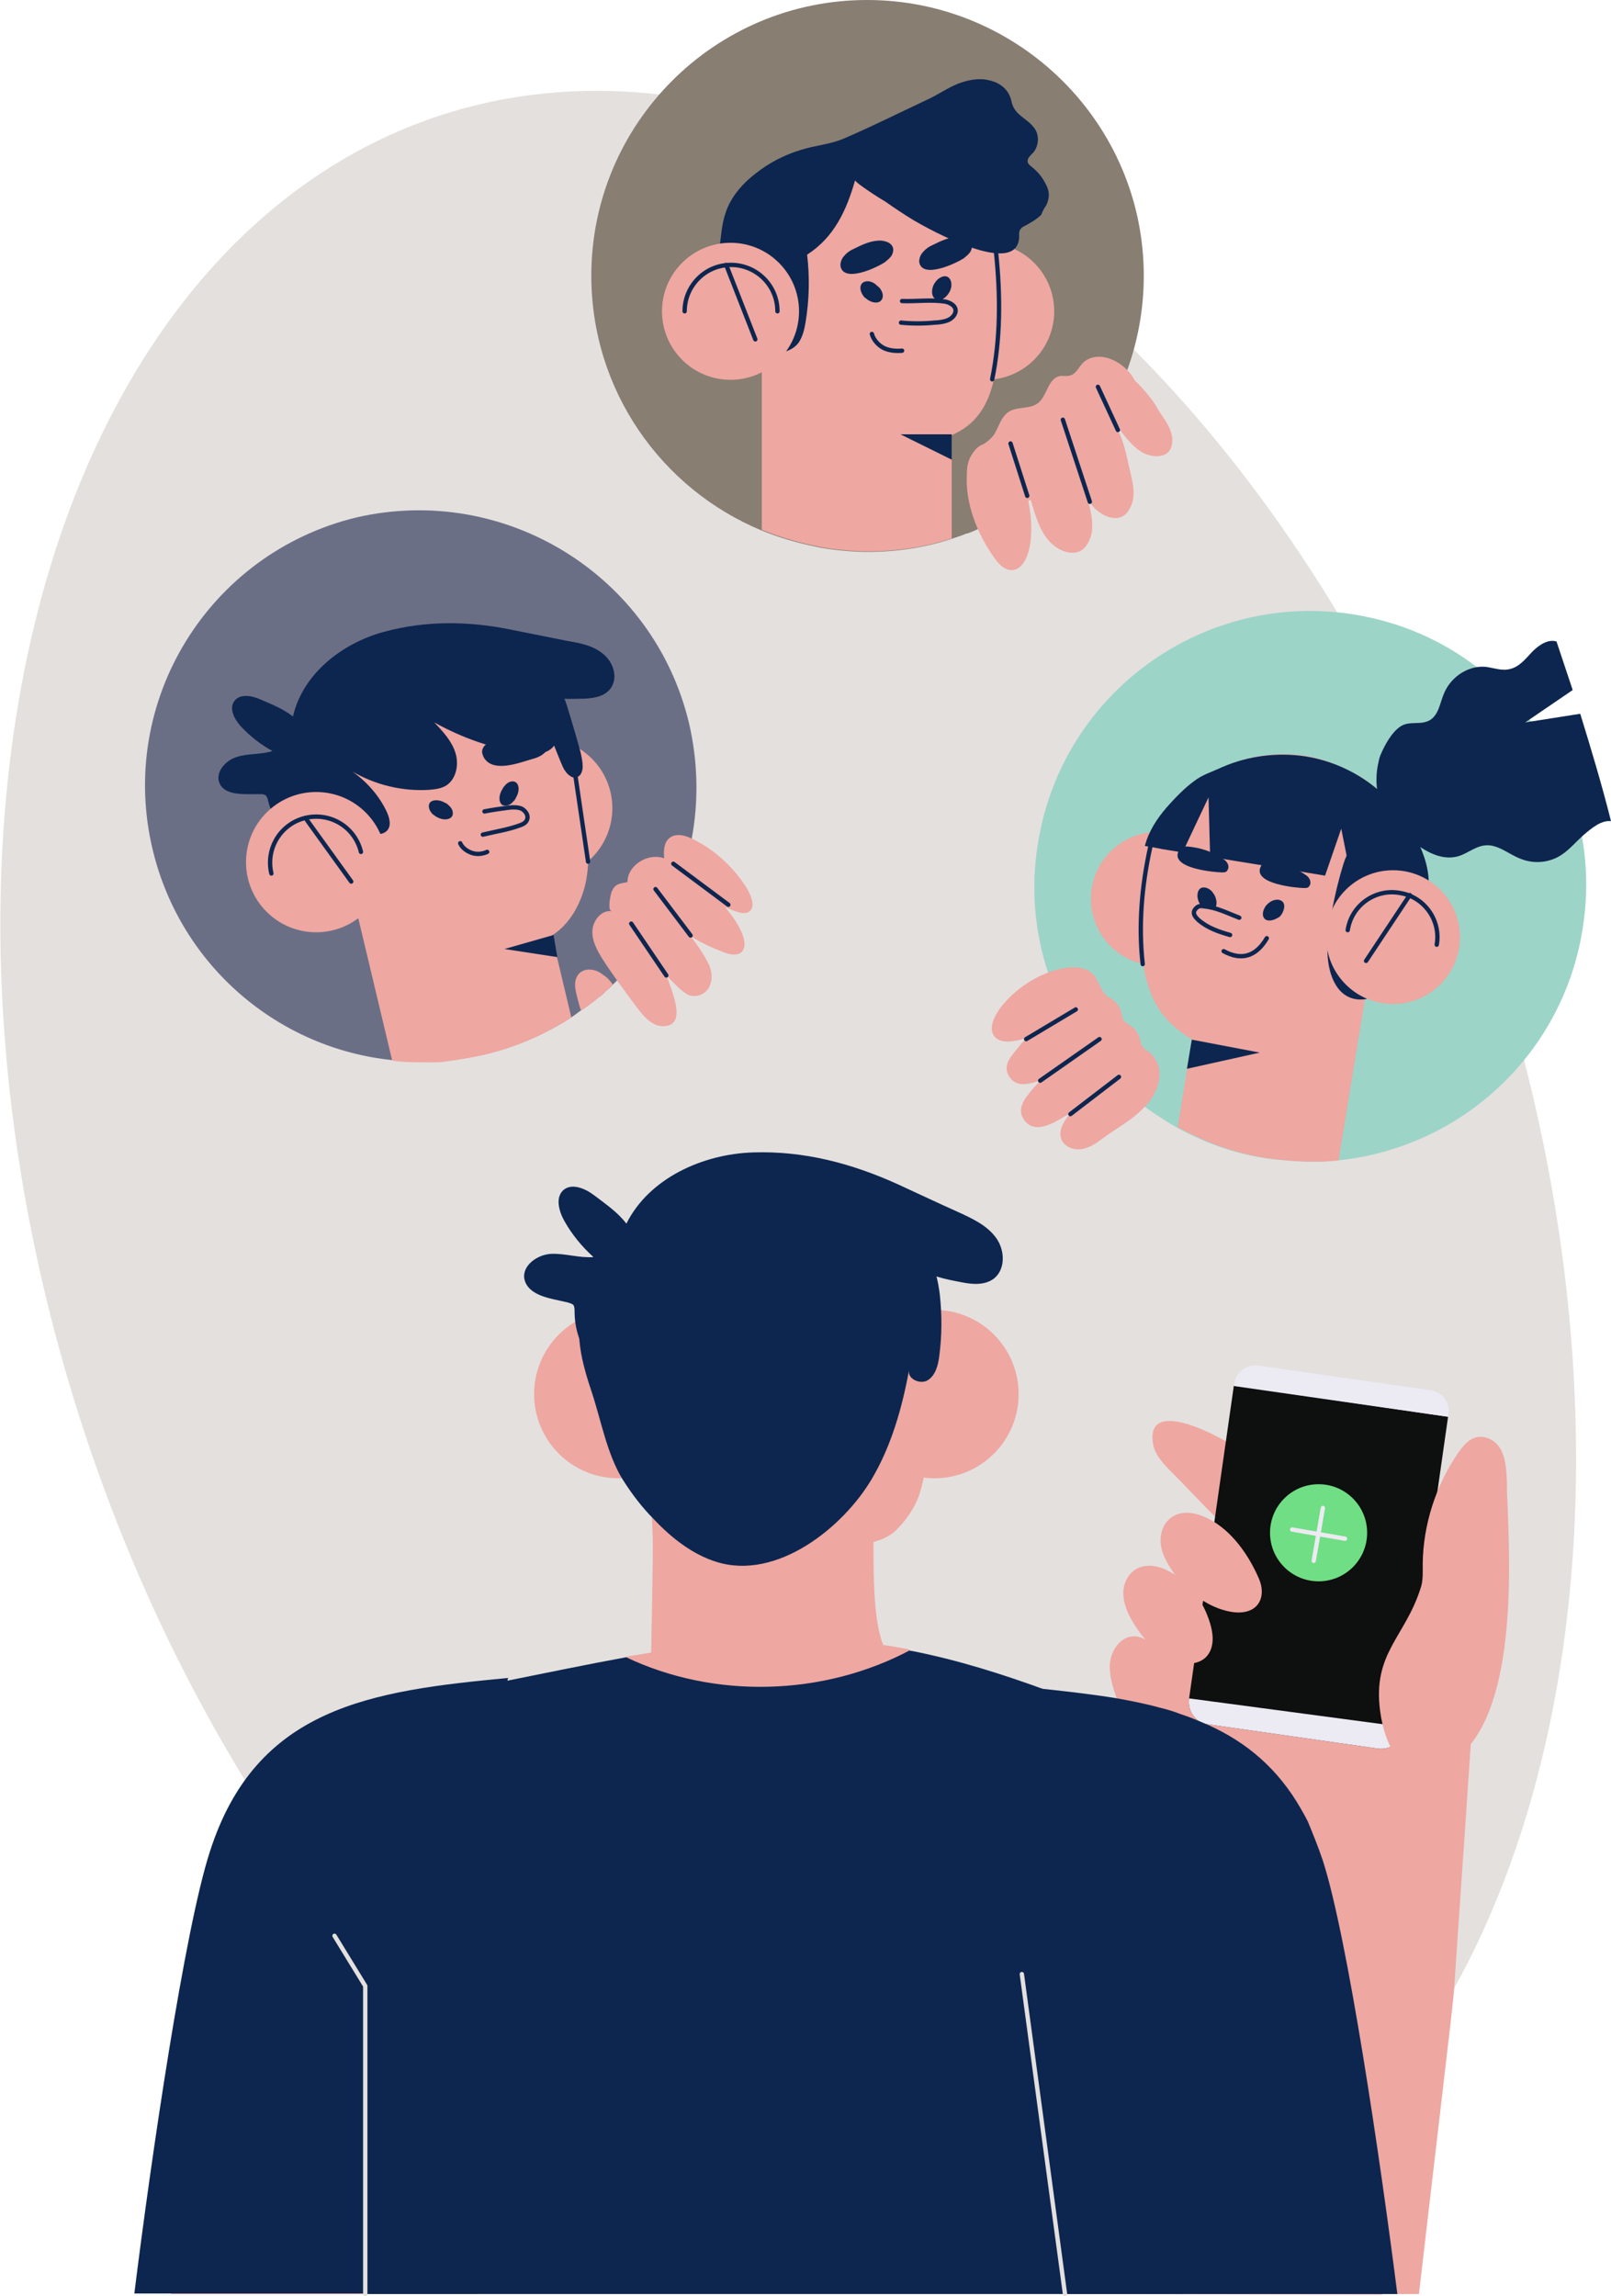 <?xml version="1.0" encoding="utf-8"?>
<!-- Generator: Adobe Illustrator 27.3.1, SVG Export Plug-In . SVG Version: 6.00 Build 0)  -->
<svg version="1.1" id="_レイヤー_2" xmlns="http://www.w3.org/2000/svg" xmlns:xlink="http://www.w3.org/1999/xlink" x="0px"
	 y="0px" viewBox="0 0 298.6 425.6" style="enable-background:new 0 0 298.6 425.6;" xml:space="preserve">
<style type="text/css">
	.st0{fill:#E4E0DE;}
	.st1{fill:#EEA7A1;}
	.st2{fill:#0E0F0F;}
	.st3{fill:#ECEAF2;}
	.st4{fill:#0D264F;}
	.st5{fill:#9DD4C8;}
	.st6{fill:none;stroke:#0D264F;stroke-width:0.804;stroke-linecap:round;stroke-linejoin:round;}
	.st7{fill:#887E72;}
	.st8{fill:#6B6F86;}
	.st9{fill:#70DE84;}
	.st10{fill:none;stroke:#ECEAF2;stroke-width:0.804;stroke-linecap:round;stroke-linejoin:round;}
	.st11{fill:none;stroke:#E4E0DE;stroke-width:0.804;stroke-linecap:round;stroke-linejoin:round;}
</style>
<g id="_レイヤー_7">
	<g>
		
			<ellipse transform="matrix(0.952 -0.305 0.305 0.952 -60.395 55.023)" class="st0" cx="146.1" cy="221" rx="137.9" ry="209.7"/>
		<g>
			<g>
				<path class="st1" d="M272.6,323.5L272.6,323.5c-0.1,1.4-0.2,2.9-0.3,4.3c-0.9,13.8-1.9,27.5-2.8,41.2
					c-0.1,1.9-3.8,32.8-6.5,56.2h-41.6l-2.1-1.4l-2.8-1.9l-1.5-1l-2.6-1.7l3.1-14.2l1.8-8l5-22.6l0,0l2.6-12l5.8-26.3
					c-0.3-0.2-0.6-0.5-0.9-0.7c-1.5-1.1-3-2.3-4.4-3.6c-0.2-0.2-0.4-0.3-0.5-0.5l0,0c-2.4-2.3-4.6-4.8-6.4-7.5
					c-0.3-0.5-0.6-0.9-0.9-1.4l0,0c-1-1.8-1.9-3.6-2.5-5.4c-0.1-0.2-0.1-0.3-0.2-0.5c-1.1-3.4-1.3-7-0.4-10.5c0-0.1,0-0.1,0.1-0.2
					l0,0c0.3-1.2,0.8-2.4,1.4-3.6c0.9-1.7,2.1-3.5,3.6-5.2c0.5-0.6,1.1-1.2,1.6-1.8c0.1-0.1,0.2-0.2,0.2-0.3l0,0
					c0.5-0.6,1-1.3,1.4-2.1c1.1-2.3,1-5,1.9-7.3l0,0c0.1-0.1,0.1-0.3,0.2-0.4c0.2-0.5,1.3-0.8,2.9-1c0.2,0,0.3,0,0.5-0.1l0,0
					c2.2-0.2,5-0.3,7.3-0.3c1.9,0,3.5,0,4,0.1c0.7,0,1.5,0,2.2,0.1c1,0,1.9,0.1,2.9,0.2c1,0.1,2,0.2,3,0.3l0,0
					c1.9,0.2,3.9,0.6,5.8,1c1.3,0.3,2.5,0.5,3.7,0.9c2.3,0.6,4.7,1.4,6.8,2.6c0.3,0.2,0.6,0.3,0.8,0.5c0.4,0.3,0.8,0.6,1.2,1
					c2.1,1.9,3.4,4.4,4.4,7C273.5,306.1,273.2,314.6,272.6,323.5L272.6,323.5z"/>
				<path class="st1" d="M242.7,278.7c-4.4-4.3-9.5-7.6-14.6-11c-2.6-1.7-15.7-8.7-14.4-0.2c0.3,2.1,1.9,3.8,3.5,5.4
					c7.5,7.5,13.6,15.1,23.4,19.8c1.8,0.9,3.7,1.6,5.7,1.4C255.9,293.2,245.5,281.5,242.7,278.7L242.7,278.7z"/>
				<path class="st1" d="M205.7,309.3c0.1,2,0.7,3.9,1.4,5.8c0.5,1.5,1,3.1,1.5,4.6c0.8,2.4,1.7,5,3.9,6.4c0.7,0.4,1.5,0.7,2.3,0.7
					c7.9-0.8,2.2-18.7-1.3-22C209.4,301,205.5,305.1,205.7,309.3L205.7,309.3z"/>
				<g>
					<path class="st2" d="M268.4,262.6l-8.2,57.5l-0.1,0.5c-0.3,2.3-2.4,3.8-4.7,3.5l-31.5-4.5c-2.3-0.3-3.8-2.4-3.5-4.7l0-0.1
						l8.3-58L268.4,262.6z"/>
					<path class="st3" d="M268.5,262.1l-0.1,0.5l-39.7-5.7l0.1-0.5c0.3-2.1,2.3-3.6,4.4-3.3l32.1,4.6
						C267.3,258,268.8,260,268.5,262.1L268.5,262.1z"/>
					<path class="st3" d="M260.2,320.1l-0.1,0.5c-0.3,2.3-2.4,3.8-4.7,3.5l-31.5-4.5c-2.3-0.3-3.8-2.4-3.5-4.7l0-0.1L260.2,320.1z"
						/>
				</g>
				<path class="st1" d="M208.7,298c1,2.8,3.2,5.6,5.1,7.6c3,3,9,4.2,10.6,0.2c0.6-1.5,0.4-3.2-0.1-4.9c-1.2-3.9-3.6-7.7-7.9-9.8
					c-3.3-1.7-6.5-0.9-7.7,1.9C208,294.4,208.1,296.2,208.7,298L208.7,298z"/>
				<path class="st1" d="M215.7,288.3c1.7,4,5.9,8.6,11,10.1c5.9,1.8,8.4-1.8,6.6-5.9c-1.7-3.9-4.8-8.8-9.5-11.1
					C217,278.1,213.7,283.6,215.7,288.3L215.7,288.3z"/>
				<path class="st1" d="M279.4,278.2c-0.1-1.3-0.1-2.6-0.1-3.7c-0.1-1.9-0.2-3.9-1-5.6s-2.7-2.9-4.6-2.5c-1.5,0.3-2.6,1.7-3.5,3
					c-4.1,6-6.4,13.2-6.5,20.4c0,1.6,0.1,3.2-0.4,4.6c-2.9,9.1-8.9,12-7.5,22.7c0.9,6.9,4.7,14.5,12.6,9.9
					C281,319.7,280,292.7,279.4,278.2L279.4,278.2z"/>
			</g>
			<path class="st1" d="M197.5,425.2c-0.7-7.3-1.2-14.6-2-21.6c-2.1-20.3-4.6-43.3-5.9-55.8c-0.6-5.6-0.9-9.1-0.9-9.4
				c0-0.9,0.1-1.8,0.1-2.7h1.2l34.4-0.2l5.2,0l11.4-0.1h0.8l0.4,2.2l9.3,58.1c1.6,9.8,3.1,19.6,4.7,29.5c0,0,0,0.1,0,0.1
				L197.5,425.2L197.5,425.2z"/>
			<path class="st1" d="M91.9,402.6c-1,7.3-2.2,13.4-3.5,22.6H31.7c0.6-7.5,1.1-12.5,1.1-12.5c1.9-22,3.1-39.9,8.2-61
				c2.2-8.9,5-18,10.2-23.8c2.1-2.4,4.6-4.1,7.2-5.4c1.7-0.8,3.5-1.5,5.3-1.9c1.7-0.4,3.5-0.7,5.2-0.8c3.2-0.1,6.4,0.4,9.3,2.1
				c5.1,2.9,9.1,8.8,11.8,15.6c2.6,6.5,4,13.6,4.7,20.9c0,0,0,0,0,0c0.4,3.9,0.6,7.9,0.6,11.8C95.5,381.8,93.4,391.4,91.9,402.6
				L91.9,402.6z"/>
			<path class="st4" d="M225.1,325.5l-0.3,5.8l0,0l-0.3,4.2l-0.2,3.8l-0.2,4.1l-0.1,1.7l-0.9,15.7l-0.8,13.7l0,0l-1.6,26.8
				l-1.4,22.5l0,0l-0.1,1.4H67.7c0.2-16.9,0.4-34.2,0.6-49.8v0c0.1-7.2,0.2-14,0.2-20.2c0.2-14.4,0.3-26,0.4-32.3c0-1.2,0-2.2,0-3
				c0-1.4,0-2.1,0-2.1c0-1.3,21.2-5.5,25.2-6.3c0.2,0,0.4-0.1,0.5-0.1c7-1.4,14.2-2.9,21.3-4.2l0,0c0.7-0.1,1.3-0.2,2-0.3
				c0.5-0.1,0.9-0.2,1.4-0.2c0.2,0,0.3-0.1,0.5-0.1c0.3-0.1,0.6-0.1,0.9-0.1c14.3-2.3,28.8-3.4,43-1.4c0.2,0,0.4,0.1,0.6,0.1
				c0.5,0.1,1,0.1,1.5,0.2c0.1,0,0.2,0,0.3,0.1c0.2,0,0.3,0.1,0.5,0.1c0.2,0,0.5,0.1,0.7,0.1c0.4,0.1,0.8,0.1,1.2,0.2
				c0.1,0,0.2,0.1,0.4,0.1c0,0,0,0,0.1,0l0,0c8.6,1.7,16.8,4.3,25,7.3l0,0l0,0c4.4,1.6,8.9,3.4,13.3,5.1c0.4,0.1,0.7,0.3,1.1,0.4
				l0,0c1.9,0.7,3.7,1.5,5.6,2.2c0.4,0.2,0.8,0.3,1.1,0.5c0.8,0.3,1.7,0.7,2.5,1l0,0c0.4,0.1,0.7,0.3,1.1,0.5
				c0.7,0.3,1.5,0.6,2.2,0.9c1.1,0.4,2.1,0.9,3.2,1.3C224.3,325.1,224.7,325.3,225.1,325.5L225.1,325.5z"/>
			<path class="st4" d="M94.7,364.2c0,0-4.9,36.7-8.2,60.9H24.9c3.1-25,9.3-67.4,14-81.9c8.6-26.8,29.8-29.8,55.4-32.2
				c-0.1,0-0.2,0.1-0.2,0.3c-1.1,3.6,0.4,33.8,0.6,47.1c0,0,0,0,0,0C94.8,361.3,94.8,363.4,94.7,364.2L94.7,364.2z"/>
			<path class="st4" d="M245.2,344.9c4.6,14.3,10.6,55.1,13.8,80.3h-61.5c-3.3-24.3-8-59.3-8-59.3c-0.2-1.7,0-9.3,0.3-18.2
				c0.1-3.9,0.3-8.1,0.4-12.1c0.3-12,0.5-22.9-0.3-22.9c1.4,0.1,2.8,0.3,4.1,0.4c4.5,0.5,8.9,1,13.1,1.7c2.7,0.5,5.3,1,7.8,1.7
				c1.3,0.3,2.6,0.7,3.9,1.2c1.2,0.4,2.3,0.8,3.4,1.3c0.6,0.2,1.1,0.5,1.7,0.7c7.1,3.2,13,8.1,17.3,15.7c0.4,0.7,0.8,1.4,1.2,2.2
				C243.3,339.8,244.3,342.2,245.2,344.9L245.2,344.9z"/>
			<path class="st1" d="M168.4,305.7c-1.6-0.3-3.1-0.6-4.7-0.8c-1.7-4.2-1.8-12-1.8-18.1c0-7.5,1.1-15.4-3.8-20.9
				c-1.3-1.4-2.9-2.6-5.1-3.7c-4.7-2.3-10.2-2.7-15.4-1.9c-4.8,0.8-9.5,2.7-12.8,6c-5.5,5.6-3.8,13.1-3.8,20c0,4.1-0.2,14.4-0.3,20
				c-1.6,0.3-3.2,0.5-4.8,0.8c16.5,7.9,36.8,7.3,52.9-1.3C168.7,305.8,168.5,305.8,168.4,305.7L168.4,305.7z"/>
			<g>
				<circle class="st1" cx="173.2" cy="258.4" r="15.6"/>
				<circle class="st1" cx="114.6" cy="258.4" r="15.6"/>
				<path class="st1" d="M114.6,253.4c0,0.4,0,0.8,0,1.2c0.1,2.4,0.2,4.8,0.7,7.1c3.8,19.4,25.2,27.4,43,24.8
					c2.7-0.4,5.6-0.9,7.6-2.7c2-1.9,3.8-4.5,4.6-7.1c2.3-7.7,2.1-16.3,2.3-24.3c0.1-6.2,1.6-15.3-2.8-20.5c-4.4-5.1-9.6-7.2-15.9-9
					c-3.1-0.9-6-1.5-9.2-1.5c-8,0-15.8,3-21.7,8.4c-2.7,2.5-5.6,5.7-7,9.1C114.5,243.1,114.5,248.7,114.6,253.4L114.6,253.4z"/>
				<path class="st4" d="M119.6,251.5c2.1,2.2,4.9,3.7,7.9,4.1c0.8,0.1,1.7,0.1,2.3-0.3c1.2-0.8,1.2-2.5,0.9-4
					c-0.8-3.8-2.6-7.4-5.3-10.2c4.2,4,9.6,6.8,15.3,7.8c1.3,0.2,2.6,0.3,3.8-0.1c2.5-0.9,3.8-3.8,3.6-6.5c-0.2-2.7-1.6-5.1-2.9-7.4
					c5.1,4.7,11.1,8.5,17.6,11.1c2.7,1.1,6.2,1.6,7.7-1.5c0.5-1,0.5-2.1,0.5-3.2c-0.1-2.1-0.6-4.2-1.4-6.1c1.3,0.1,2.8,1,4,1.4
					c1.6,0.5,3.2,0.8,4.8,1.1c2,0.4,4.2,0.5,5.8-0.7c2.2-1.7,2.1-5.3,0.4-7.6c-1.7-2.3-4.3-3.5-6.9-4.7c-3.8-1.7-7.6-3.5-11.3-5.2
					c-8.6-3.9-17.4-6.2-26.8-5.9c-9.4,0.3-19.3,4.8-23.5,13.2c-1.6-2.1-3.8-3.6-5.9-5.2c-1.7-1.3-4.2-2.4-5.8-1
					c-1.5,1.4-0.8,3.9,0.2,5.7c1.4,2.5,3.2,4.7,5.4,6.7c-2.6,0.2-5.2-0.7-7.8-0.6c-2.6,0.1-5.5,2.2-5,4.7c0.5,2.3,3.1,3.2,5.3,3.7
					l2.7,0.6c0.3,0.1,0.7,0.2,1,0.4c0.3,0.3,0.3,0.9,0.3,1.3c0,2.8,0.8,5.6,2.3,7.9c0.9,1.4,2.1,2.7,3.8,3
					C114.9,254.5,117.9,253.1,119.6,251.5L119.6,251.5z"/>
				<path class="st4" d="M115.4,274.2c1.7,2.7,3.6,5.2,5.8,7.4c3.2,3.4,7.1,6.5,11.6,7.9c11.2,3.5,23.5-6.4,28.8-15.4
					c3.6-6.1,5.6-13.1,6.9-20.2c-0.4,1.7,2.1,2.8,3.5,1.9c1.4-0.9,1.9-2.8,2.1-4.5c0.5-3.8,0.5-7.6,0.1-11.3c-0.3-2.4-0.8-4.9-2.1-7
					c-1.1-1.9-2.8-3.3-4.5-4.6c-9.4-7.1-21.9-9.8-33.4-7.2c-6.1,1.4-11.6,4.1-15.8,8.8c-3.3,3.7-8.2,6.7-10.1,11.4
					c-2.1,5.3-0.4,11.3,1.4,16.7C111.4,263.2,112.5,269.5,115.4,274.2L115.4,274.2z"/>
			</g>
		</g>
		<g>
			<path class="st5" d="M293.3,172.4c-3.8,23.4-22.9,40.5-45.5,42.7c-1.1,0.1-2.3,0.2-3.4,0.2c-0.7,0-1.4,0-2.1,0
				c-0.2,0-0.5,0-0.7,0c-2.3-0.1-4.6-0.3-6.9-0.6c-4-0.6-7.8-1.7-11.4-3.2c-1.8-0.8-3.6-1.6-5.3-2.6c-1.3-0.7-2.5-1.5-3.7-2.3
				c-0.5-0.3-1-0.7-1.5-1c-0.2-0.2-0.5-0.4-0.7-0.5c-0.1-0.1-0.2-0.2-0.3-0.2c-1.9-1.5-3.7-3-5.3-4.7c-1.8-1.9-3.5-3.9-5.1-6
				c-1.4-1.9-2.7-4-3.8-6.1c-1.3-2.5-2.4-5.1-3.3-7.7c-2.5-7.5-3.3-15.8-1.9-24.2c4.5-27.9,30.8-46.8,58.6-42.3
				c8.6,1.4,16.3,4.8,22.8,9.8c3.6,2.7,6.8,6,9.6,9.5c0.1,0.2,0.2,0.3,0.4,0.5c4.7,6.2,7.9,13.5,9.4,21.3
				C294.2,160.5,294.3,166.4,293.3,172.4L293.3,172.4z"/>
			<circle class="st1" cx="214.6" cy="166.6" r="12.4"/>
			<path class="st1" d="M253.4,182.7l-5.3,32.4c-1.1,0.1-2.3,0.2-3.4,0.2c-0.7,0-1.4,0-2.1,0c-0.2,0-0.5,0-0.7,0
				c-2.3-0.1-4.6-0.3-6.9-0.6c-4-0.6-7.8-1.7-11.4-3.2c-1.8-0.8-3.6-1.6-5.3-2.6l4.3-26.7L253.4,182.7L253.4,182.7z"/>
			<path class="st1" d="M260.2,171.7c-0.1,0.2-0.1,0.4-0.2,0.5c-2,5.9-5.5,11.3-10.2,15.4c-8.1,7-20.3,10.8-29.9,4.4
				c-1.8-1.2-3.5-2.7-4.8-4.5c-4.2-6.1-4.1-15.7-3-22.9c0.5-3.1,0.8-6.8,1.9-9.8c1-2.6,2.8-5.1,4.7-7c2-2,4.3-3.7,6.8-5
				c5.1-2.6,10.9-3.6,16.5-2.7c3.6,0.6,6.8,2,10,3.8c3.6,2.1,7,5.8,8.8,9.6C263.4,159.1,261.9,166.2,260.2,171.7L260.2,171.7z"/>
			<path class="st4" d="M234.4,170.3c-0.5-0.5-0.4-1.4,0.1-2.2c0.1-0.2,0.3-0.4,0.4-0.5c0.9-0.9,2.1-1.1,2.8-0.5
				c0.5,0.5,0.4,1.3,0,2.1c-0.1,0.2-0.3,0.5-0.5,0.7C236.2,170.6,235,170.9,234.4,170.3L234.4,170.3z"/>
			<path class="st4" d="M222.6,164.6c0.6-0.3,1.5,0,2.1,0.7c0.1,0.2,0.3,0.4,0.4,0.6c0.6,1.1,0.5,2.4-0.3,2.8c-0.6,0.3-1.4,0-2-0.6
				c-0.2-0.2-0.3-0.4-0.5-0.7C221.7,166.2,221.9,165,222.6,164.6L222.6,164.6z"/>
			<path class="st4" d="M258.1,149c-4.2-4.7-9.9-7.8-16.1-8.8c-5.2-0.8-10.7-0.1-15.5,2c-1.7,0.8-3.7,1.4-5.2,2.6
				c-1.9,1.4-3.6,3.2-5.1,4.9c-1.8,2.1-3.3,4.4-4,7.1c0,0,3,0.5,3.3,0.6l3.7,0.6c1-2.2,4.8-10.2,4.8-10.2l0.3,11
				c7.1,1.2,14.2,2.3,21.3,3.5l3-8.7l1.9,9.5h0c4.7,0.8,9.4,1.8,14.1,2.5C265.8,160,261.6,152.9,258.1,149L258.1,149z"/>
			<path class="st4" d="M292.9,132.3l-10.2,1.6l8.8-6c-1-3-2-6-3-9c-1.6-0.5-3.3,0.7-4.5,1.9c-1.2,1.3-2.4,2.8-4.1,3.2
				c-1.5,0.4-3-0.2-4.5-0.4c-3.2-0.3-6.4,1.8-7.7,4.8c-0.8,1.8-1,4.1-2.7,5.1c-1.8,1-3.8,0-5.5,1.2c-1.6,1.1-2.9,3.5-3.6,5.2
				c-0.2,0.4-0.3,0.9-0.4,1.4c-0.7,2.9-0.4,6.5,0.9,8.9c1,1.9,2.7,3.4,4.3,4.8c2.7,2.4,6.2,4.7,9.6,3.7c1.7-0.5,3.1-1.8,4.9-2
				c2.4-0.3,4.5,1.7,6.7,2.5c2.5,1,5.4,0.7,7.6-0.8c1.5-1,2.7-2.5,4.1-3.7c1.4-1.2,3.2-2.7,5-2.5
				C296.9,145.4,294.9,138.8,292.9,132.3L292.9,132.3z"/>
			<path class="st4" d="M246.5,170.9c-0.5,3.2-0.8,6.5,0.2,9.7c0.6,1.8,1.7,3.7,3.8,4.4c1.8,0.6,3.7,0.1,5.3-0.7
				c4.6-2.5,6.5-7.3,7.4-12c0.6-3,0.9-6,1-9c0.1-2.2-0.1-4.5-1.3-6.5c-3.1-5.1-8.6-3.1-12,0c-1.6,1.5-1.9,3.5-2.5,5.4
				C247.6,165.1,247,168,246.5,170.9L246.5,170.9z"/>
			<circle class="st1" cx="258.2" cy="173.7" r="12.4"/>
			<path class="st6" d="M249.8,172.4c0.7-4.6,5.1-7.7,9.6-6.9c4.6,0.7,7.7,5.1,6.9,9.6"/>
			<path class="st1" d="M214.9,198.9c0-1.5-0.7-3-2.3-4.2c-0.3-0.2-0.7-0.4-0.9-0.8c-0.3-0.4-0.3-0.8-0.4-1.3c-0.3-1.1-1-2-1.9-2.6
				c-0.4-0.3-0.9-0.5-1.1-0.8c-0.3-0.4-0.3-0.8-0.4-1.3c-0.2-1.1-0.9-2.1-1.8-2.7c-0.5-0.3-1.1-0.6-1.4-1.1c-1.4-1.9-1.4-3.9-4-4.6
				c-2.1-0.5-4.5,0-6.5,0.8c-3.2,1.2-6.1,3.3-8.3,5.9c-3.7,4.5-2,7.3,1.7,6.8c0.8-0.1,1.7-0.3,2.7-0.6c-0.6,0.6-1.1,1.1-1.6,1.8
				c-1.3,1.6-3,3.3-1.6,5.4c1.4,2.1,3.8,1.3,5.8,0.6c-0.4,0.4-0.8,0.9-1.2,1.3c-1.5,1.8-3.6,4-1.7,6.3c2.2,2.7,6.1-0.2,8.4-1.5
				c-1,1.3-2.3,3-1.7,4.8c0.5,1.4,2.2,2.1,3.7,1.9c1.5-0.2,2.8-1.1,4-2c2.5-1.9,5.2-3.2,7.4-5.5C213.5,204,215,201.4,214.9,198.9
				L214.9,198.9z"/>
			<line class="st6" x1="190.2" y1="192.6" x2="199.4" y2="187.1"/>
			<line class="st6" x1="192.8" y1="200.3" x2="203.8" y2="192.6"/>
			<line class="st6" x1="198.4" y1="206.5" x2="207.4" y2="199.6"/>
			<path class="st6" d="M226.8,176.3c3.3,1.8,6,1,8-2.4"/>
			<g>
				<path class="st1" d="M228,173.3c-2.1-0.6-4.2-1.3-5.9-2.8c-0.4-0.4-0.9-0.9-0.8-1.5c0.1-0.4,0.4-0.7,0.7-0.9s0.8-0.2,1.2-0.1
					c2.3,0.2,4.4,1.3,6.5,2.1L228,173.3L228,173.3z"/>
				<path class="st6" d="M228,173.3c-2.1-0.6-4.2-1.3-5.9-2.8c-0.4-0.4-0.9-0.9-0.8-1.5c0.1-0.4,0.4-0.7,0.7-0.9s0.8-0.2,1.2-0.1
					c2.3,0.2,4.4,1.3,6.5,2.1"/>
			</g>
			<path class="st4" d="M241.7,164.6c0.4,0,0.8,0,1-0.4c0.3-0.4,0.2-1,0-1.3c-0.2-0.4-0.5-0.6-0.8-0.8c-2-1.4-4.3-2.1-6.6-2.3
				c-0.5,0-1.2,0-1.5,0.6C231.7,163.9,240.7,164.6,241.7,164.6z"/>
			<path class="st4" d="M226.5,161.7c0.4,0,0.8,0,1-0.4c0.3-0.4,0.2-1,0-1.3c-0.2-0.4-0.5-0.6-0.8-0.8c-2-1.4-4.3-2.1-6.6-2.3
				c-0.5,0-1.2,0-1.5,0.6C216.4,161,225.4,161.7,226.5,161.7z"/>
			<line class="st6" x1="253.2" y1="178.1" x2="261.3" y2="165.9"/>
			<path class="st6" d="M211.8,178.7c-0.8-7.1-0.2-14.4,1.4-21.7"/>
			<polygon class="st4" points="220.9,192.7 233.5,195.1 220,198.1 			"/>
		</g>
		<g>
			<path class="st7" d="M212,51.1c0,6.2-1.1,12.1-3.1,17.6c-0.1,0.1-0.1,0.3-0.2,0.4c-0.9,2.4-2,4.8-3.3,7c-0.1,0.2-0.2,0.4-0.3,0.6
				c-1.7,2.9-3.6,5.6-5.8,8c-0.1,0.2-0.3,0.3-0.4,0.5c-2.4,2.7-5.1,5.1-8,7.2c-0.1,0.1-0.3,0.2-0.4,0.3c-0.2,0.2-0.4,0.3-0.7,0.5
				c-1.6,1.1-3.2,2.1-4.8,3c-0.4,0.2-0.8,0.4-1.2,0.6c-0.5,0.3-1.1,0.5-1.6,0.8c-0.3,0.2-0.7,0.3-1,0.5c-0.7,0.3-1.3,0.6-2,0.8
				c0,0,0,0-0.1,0c-0.9,0.4-1.9,0.7-2.8,1c-4.9,1.6-10.1,2.4-15.5,2.4c-2.3,0-4.6-0.2-6.9-0.5c-0.2,0-0.5-0.1-0.7-0.1
				c-0.4-0.1-0.8-0.1-1.2-0.2c-0.3-0.1-0.6-0.1-0.9-0.2c-3.5-0.7-6.8-1.7-10-3c-18.5-7.7-31.5-25.9-31.5-47.2
				c0-28.2,22.9-51.1,51.1-51.1S212,22.9,212,51.1z"/>
			<circle class="st1" cx="182.7" cy="57.7" r="12.7"/>
			<path class="st1" d="M176.4,72.5v27.3c-4.9,1.6-10.1,2.4-15.5,2.4c-2.3,0-4.6-0.2-6.9-0.5c-0.2,0-0.5-0.1-0.7-0.1
				c-0.4-0.1-0.8-0.1-1.2-0.2c-0.3-0.1-0.6-0.1-0.9-0.2c-3.5-0.7-6.8-1.7-10-3V68.1L176.4,72.5L176.4,72.5z"/>
			<path class="st1" d="M162,27c-2.6,0.1-5.1,0.5-7.8,0.7c-2.2,0.2-4.4,0.7-6.4,1.6c-3.3,1.4-6.2,3.6-8.4,6.4
				c-2.1,2.7-2.9,6.4-3.5,9.8c-1.2,7.4,0.2,15.1,4.4,21.5c1.4,2.1,3.1,4.1,4.8,6c2.4,2.7,5.6,4.5,8.8,6.2c3.6,1.9,7.6,3.2,11.7,3.4
				c4.3,0.3,8.6-0.6,12.3-2.7c8-4.6,6.7-15.4,7.8-23c0.7-4.8,1.2-10-0.5-14.6c-1.5-4.1-4.2-7.8-7.8-10.5c-3.2-2.4-7.1-4-11.1-4.6
				C164.7,27,163.3,27,162,27L162,27z"/>
			<path class="st1" d="M200.4,87.5c0.4,1.4,0.8,2.9,1.1,4.3c0.6,3,1.8,6.3,0,9.1c-1.7,2.8-5.4,1.4-7.2-0.8c-1.6-1.9-2.3-4.3-3-6.6
				c-1.3-4.2-4.1-9.2-2.7-13.6c0.8-2.3,2.9-4.1,5.3-2.9c1.2,0.6,2.1,1.7,2.9,2.8C198.4,82.2,199.5,84.8,200.4,87.5L200.4,87.5z"/>
			<path class="st1" d="M208.2,82.2c0.4,1.3,0.7,2.6,1,4c0.6,2.8,1.7,5.8,0,8.4c-1.6,2.6-4.9,1.2-6.6-0.7c-1.5-1.7-2.1-3.9-2.8-6.1
				c-1.2-3.9-3.8-8.5-2.5-12.5c0.7-2.1,2.6-3.8,4.9-2.7c1.1,0.6,1.9,1.6,2.6,2.6C206.3,77.4,207.4,79.8,208.2,82.2L208.2,82.2z"/>
			<path class="st1" d="M212.8,73.2c0.7,0.9,1.4,1.8,1.9,2.8c1.3,2,3,4,2.5,6.5c-0.5,2.5-3.5,2.4-5.4,1.4c-1.6-0.9-2.8-2.4-4-3.9
				c-2.1-2.7-5.5-5.5-5.7-9c-0.1-1.9,0.9-3.7,3-3.5c1,0.1,2,0.6,2.8,1.2C209.9,69.9,211.4,71.5,212.8,73.2L212.8,73.2z"/>
			<path class="st1" d="M186.9,84.3c2.5,3.3,4.6,9.3,4.2,15.1c-0.5,6.7-4,7.8-6.5,4.4c-2.4-3.2-5.1-8.3-5.4-13.9
				C178.8,81.6,184,80.4,186.9,84.3L186.9,84.3z"/>
			<path class="st4" d="M159.8,52.5c-0.5,0.5-0.4,1.5,0.2,2.3c0.1,0.2,0.3,0.4,0.5,0.5c1,0.9,2.3,1,2.8,0.4c0.5-0.5,0.4-1.4-0.1-2.1
				c-0.1-0.2-0.3-0.4-0.6-0.6C161.7,52,160.4,51.9,159.8,52.5L159.8,52.5z"/>
			<path class="st4" d="M175.6,51.3c-0.6-0.3-1.5,0.1-2.1,0.8c-0.1,0.2-0.3,0.4-0.4,0.6c-0.6,1.2-0.4,2.4,0.4,2.8
				c0.6,0.3,1.4,0,2-0.7c0.2-0.2,0.3-0.4,0.5-0.7C176.6,53,176.4,51.7,175.6,51.3z"/>
			<path class="st4" d="M193.9,38.1c0.3-0.6,0.5-1.3,0.5-2c0-0.9-0.4-1.7-0.8-2.4c-0.6-1.1-1.4-2-2.4-2.8c-0.3-0.2-0.6-0.5-0.7-0.8
				c-0.2-0.7,0.5-1.3,1-1.8c1.1-1.3,1.2-3.4,0.1-4.7c-1.4-1.8-3.5-2.2-4.1-4.7c-0.4-2.1-1.9-3.5-4.1-4c-1.9-0.5-3.9-0.1-5.8,0.6
				c-2,0.8-3.8,2.1-5.8,3c-5.1,2.4-10.1,4.9-15.2,7.1c-2.7,1.2-5.4,1.3-8.2,2.2c-3,0.9-5.9,2.4-8.4,4.4c-2.2,1.7-4.1,3.8-5.2,6.4
				c-0.7,1.7-1,3.5-1.2,5.4c-0.3,2.4-0.7,5.1-0.4,7.6c0.3,2.2,0.1,4.5,0.4,6.7c0.3,1.9,1,3.9,2.5,5.2c2.6,2.3,9.8,3.2,12-0.1
				c0.7-1.1,1-2.4,1.2-3.6c0.7-4.2,0.8-8.4,0.3-12.6c5-3.2,7.3-8.2,8.9-13.8c-0.1,0.4,4.9,3.6,5.5,3.9c1.7,1.2,3.5,2.4,5.3,3.5
				c2.7,1.6,19.2,10.8,19.6,3.2c0-0.5-0.1-1.1,0.3-1.6c0.2-0.2,0.4-0.4,0.7-0.5c1.1-0.6,2.2-1.2,3.1-2.1
				C193.3,39,193.6,38.5,193.9,38.1L193.9,38.1z"/>
			<circle class="st1" cx="135.4" cy="57.7" r="12.7"/>
			<path class="st6" d="M144.1,57.7c0-4.8-3.9-8.6-8.6-8.6c-4.8,0-8.6,3.9-8.6,8.6"/>
			<path class="st4" d="M164,48.6c0.5-0.4,1-0.8,1.3-1.3c0.3-0.6,0.4-1.3,0-1.8c-0.4-0.6-1.2-0.8-1.9-0.9c-1.8-0.1-3.5,0.7-5.1,1.5
				c-0.7,0.3-1.3,0.7-1.8,1.3c-0.5,0.5-0.8,1.3-0.7,2C156.5,52.5,162.7,49.5,164,48.6z"/>
			<path class="st4" d="M178.6,47.9c0.5-0.4,1-0.8,1.3-1.3c0.3-0.6,0.4-1.3,0-1.8c-0.4-0.6-1.2-0.8-1.9-0.9
				c-1.8-0.1-3.5,0.7-5.1,1.5c-0.7,0.3-1.3,0.7-1.8,1.3c-0.5,0.5-0.8,1.3-0.7,2C171.1,51.7,177.2,48.8,178.6,47.9z"/>
			<path class="st6" d="M161.6,61.9c0.3,1.1,1.2,2.1,2.2,2.6c1,0.5,2.3,0.6,3.4,0.5"/>
			<path class="st1" d="M184.4,80.3c0.8-1.4,1.2-3.1,2.6-4c1.6-1,3.9-0.4,5.4-1.6c1.7-1.3,1.8-4.5,4-5c0.6-0.1,1.3,0.1,1.9-0.1
				c1.3-0.3,1.7-1.8,2.7-2.6c4.2-3.2,11.7,3,9.6,7.7c-3,6.7-9.8,10.6-15.6,15.1c-1.8,1.3-3.5,2.8-5.6,3.6c-3.7,1.4-8.8-0.4-10-4.5
				c-0.3-1.2-0.2-2.5,0.2-3.6C180.6,82.6,183.1,82.5,184.4,80.3L184.4,80.3z"/>
			<g>
				<path class="st1" d="M167.2,55.8c2.7,0.1,5.3-0.3,8,0.1c0.9,0.2,2.1,0.8,1.9,1.9c-0.1,0.6-0.6,1.1-1.1,1.4
					c-0.7,0.4-2,0.6-2.8,0.6c-2.1,0.2-4.1,0.2-6.2,0L167.2,55.8L167.2,55.8z"/>
				<path class="st6" d="M167.2,55.8c2.7,0.1,5.3-0.3,8,0.1c0.9,0.2,2.1,0.8,1.9,1.9c-0.1,0.6-0.6,1.1-1.1,1.4
					c-0.7,0.4-2,0.6-2.8,0.6c-2.1,0.2-4.1,0.2-6.2,0"/>
			</g>
			<line class="st6" x1="140" y1="62.9" x2="134.6" y2="49.1"/>
			<path class="st6" d="M183.9,70.3c1.5-7.3,1.6-15.2,0.7-23.7"/>
			<polygon class="st4" points="176.4,80.5 166.9,80.5 176.4,85.2 			"/>
			<line class="st6" x1="190.4" y1="91.9" x2="187.3" y2="82.2"/>
			<line class="st6" x1="202" y1="93" x2="197" y2="77.8"/>
			<line class="st6" x1="207.2" y1="79.7" x2="203.5" y2="71.7"/>
		</g>
		<g>
			<path class="st8" d="M127.7,134c1.7,7.3,1.8,14.6,0.5,21.5c-1.9,9.9-6.7,18.9-13.6,26c-0.3,0.3-0.6,0.6-0.9,0.9
				c-0.4,0.4-0.8,0.8-1.3,1.2c-0.1,0.1-0.3,0.2-0.4,0.4c-0.3,0.3-0.6,0.6-1,0.8c-0.5,0.4-0.9,0.8-1.4,1.1c-0.6,0.5-1.2,0.9-1.8,1.3
				c-0.6,0.4-1.2,0.9-1.8,1.3c-4.8,3.1-10.2,5.5-16.1,6.9c-2.3,0.5-4.6,0.9-6.8,1.2c-0.2,0-0.5,0-0.7,0.1c-0.7,0.1-1.4,0.1-2.1,0.1
				c-0.4,0-0.8,0-1.2,0c-2.1,0-4.2,0-6.3-0.3c-21-2.1-39.3-17.3-44.5-39c-6.6-27.5,10.4-55,37.8-61.6
				C93.5,89.6,121.1,106.5,127.7,134L127.7,134z"/>
			<circle class="st1" cx="100.5" cy="149.8" r="13"/>
			<path class="st1" d="M99.1,160l6.8,28.6c-4.8,3.1-10.2,5.5-16.1,6.9c-2.3,0.5-4.6,0.9-6.8,1.2c-0.2,0-0.5,0-0.7,0.1
				c-0.7,0.1-1.4,0.1-2.1,0.1c-0.4,0-0.8,0-1.2,0c-2.1,0-4.2,0-6.3-0.3l-8.1-34l3.3-0.3l21.4-1.6L99.1,160L99.1,160z"/>
			<path class="st1" d="M106.8,143c-1.1-5.2-1.7-13.1-6.4-16.4c-4.6-3.3-9.4-4.1-15-4.4c-2.7-0.1-5.3-0.1-8,0.6
				c-6.6,1.6-12.5,5.6-16.3,11.3c-1.3,1.9-2.5,4-3.3,6.1c-0.8,2.1-0.6,3.8-0.4,6c0.4,5,2,9.8,4.7,14c1.8,2.8,4,5.3,6.4,7.7
				c1.2,1.2,2.4,2.3,3.7,3.4c5.3,4.3,13,6.3,19.8,5.6c3.3-0.3,6.5-1.2,9.4-2.9c0.4-0.2,0.8-0.5,1.2-0.8c3.4-2.3,5.4-6.4,6.1-10.3
				C109.8,156.2,108.2,149.5,106.8,143L106.8,143z"/>
			<path class="st4" d="M79.6,148.9c-0.3,0.6,0,1.5,0.7,2.1c0.2,0.1,0.4,0.3,0.6,0.4c1.2,0.7,2.4,0.6,2.9-0.1c0.3-0.6,0.1-1.4-0.6-2
				c-0.2-0.2-0.4-0.4-0.7-0.5C81.3,148.1,80,148.2,79.6,148.9L79.6,148.9z"/>
			<path class="st4" d="M95.6,145c-0.6-0.4-1.5-0.1-2.1,0.7c-0.2,0.2-0.3,0.4-0.4,0.6c-0.7,1.1-0.7,2.4,0,2.9c0.6,0.3,1.4,0.1,2-0.6
				c0.2-0.2,0.4-0.4,0.5-0.7C96.3,146.8,96.3,145.5,95.6,145L95.6,145z"/>
			<path class="st4" d="M62.4,152.9c2.2,1.4,4.8,2.1,7.4,1.8c0.7-0.1,1.4-0.2,1.9-0.7c0.9-0.9,0.5-2.4,0-3.5c-1.4-3-3.7-5.6-6.4-7.5
				c4.3,2.5,9.3,3.7,14.2,3.4c1.1-0.1,2.2-0.2,3.2-0.8c1.9-1.2,2.4-4,1.7-6.1c-0.7-2.2-2.3-3.9-3.9-5.6c5.2,2.9,10.9,4.9,16.8,5.7
				c2.4,0.4,5.4,0.1,6-2.8c0.2-0.9,0-1.9-0.3-2.8c-0.5-1.7-1.3-3.4-2.4-4.8c1.1-0.2,2.5,0.3,3.6,0.3c1.4,0.1,2.8,0,4.2,0
				c1.7-0.1,3.6-0.4,4.7-1.8c1.5-1.9,0.7-4.8-1.2-6.4c-1.8-1.6-4.3-2.1-6.7-2.5c-3.5-0.7-7-1.4-10.5-2.1c-7.9-1.6-15.7-1.7-23.5,0.4
				c-7.8,2.1-15.1,7.8-16.9,15.7c-1.8-1.4-3.8-2.2-5.9-3.1c-1.7-0.8-4-1.2-5,0.3c-1,1.4,0.1,3.4,1.3,4.7c1.7,1.8,3.6,3.3,5.8,4.5
				c-2.1,0.7-4.4,0.4-6.6,1.1c-2.1,0.6-4.1,2.9-3.2,4.9c0.8,1.8,3.2,2,5.2,2l2.4,0c0.3,0,0.6,0,0.9,0.2c0.3,0.2,0.4,0.7,0.5,1
				c0.5,2.3,1.8,4.5,3.5,6.2c1,1,2.3,1.8,3.7,1.8C59.1,156.3,61.3,154.6,62.4,152.9L62.4,152.9z"/>
			<circle class="st1" cx="58.6" cy="159.8" r="13"/>
			<path class="st6" d="M66.9,157.9c-1.1-4.6-5.7-7.4-10.3-6.3c-4.6,1.1-7.4,5.7-6.3,10.3"/>
			<path class="st6" d="M85.3,156.3c0.4,0.9,1.3,1.5,2.2,1.8c0.9,0.3,1.9,0.2,2.8-0.2"/>
			<path class="st4" d="M107.6,139.4c0.2,0.9,0.4,1.8,0.4,2.7c0,0.9-0.4,1.9-1.3,2c-0.3,0.1-0.6,0-0.9-0.2c-0.9-0.5-1.4-1.5-1.8-2.5
				c-1-2.4-1.9-4.8-2.9-7.2c-0.6-1.5-1.4-3.4-0.8-5.1c0.5-1.4,1.8-2.4,3.1-1.4c1.3,1,1.8,3.7,2.3,5.1
				C106.4,135.1,107,137.2,107.6,139.4L107.6,139.4z"/>
			<path class="st1" d="M137.6,163.4c-2.5-3.5-6-6.5-9.9-8.2c-1.2-0.5-2.7-0.7-3.7,0.2c-1,0.9-1,2.4-0.9,3.7
				c-2.9-1.1-6.8,1.2-6.8,4.4c-1.4,0.3-2.2,0.2-2.9,1.7c-0.2,0.4-0.9,3.6,0,3.7c-1.9-0.3-3.5,1.7-3.6,3.6c-0.1,1.9,0.9,3.7,1.9,5.3
				c1.8,2.8,3.8,5.5,5.8,8.2c1.4,1.8,3,4.3,5.6,4.2c4.5-0.2,1.1-7.1,0.5-9.3c0.6,0.6,1.2,1.2,1.8,1.8c0.7,0.7,1.5,1.4,2.4,1.8
				c1.1,0.3,2.3,0,3.1-0.8c1.3-1.3,1.2-3.6,0.4-5.1c-0.9-1.8-2.1-3.5-3.3-5.1c2.2,1.4,4.5,2.4,6.4,3.1c3.7,1.3,5.2-1.4,1.3-6.8
				c-0.4-0.6-0.9-1.1-1.3-1.7c0.8,0.4,1.5,0.7,2.2,0.9C139.5,170,140.8,167.8,137.6,163.4L137.6,163.4z"/>
			<path class="st1" d="M113.6,182.5c-0.4,0.4-0.8,0.8-1.3,1.2c-0.1,0.1-0.3,0.2-0.4,0.4c-0.3,0.3-0.6,0.6-1,0.8
				c-0.5,0.4-0.9,0.8-1.4,1.1c-0.6,0.5-1.2,0.9-1.8,1.3c-0.3-0.8-0.5-1.6-0.7-2.4c-0.2-0.8-0.4-1.5-0.4-2.3c0-0.1,0-0.3,0-0.4
				c0.3-2.9,3.3-3.1,5.2-1.5C112.6,181.2,113.1,181.8,113.6,182.5L113.6,182.5z"/>
			<g>
				<path class="st1" d="M89.5,154.7c2.5-0.6,4.6-0.9,6.8-1.7c0.6-0.2,1.2-0.5,1.4-1.1c0.3-0.8-0.3-1.6-1-2
					c-0.7-0.3-1.6-0.3-2.4-0.2c-1.5,0.2-3,0.4-4.5,0.7L89.5,154.7L89.5,154.7z"/>
				<path class="st6" d="M89.5,154.7c2.5-0.6,4.6-0.9,6.8-1.7c0.6-0.2,1.2-0.5,1.4-1.1c0.3-0.8-0.3-1.6-1-2
					c-0.7-0.3-1.6-0.3-2.4-0.2c-1.5,0.2-3,0.4-4.5,0.7"/>
			</g>
			<path class="st4" d="M98.6,140.7c1.2-0.3,2.5-0.9,3-2.1c0.1-0.3,0.1-0.7,0-1c-0.2-0.4-0.7-0.5-1.1-0.6c-2.6-0.5-5.4-0.3-8.1,0.1
				c-0.7,0.1-1.5,0.3-2.1,0.7c-0.6,0.4-1.1,1.1-0.9,1.9c0.1,0.3,0.2,0.6,0.4,0.9C91.6,143.2,96.2,141.4,98.6,140.7L98.6,140.7z"/>
			<polygon class="st4" points="102.6,173.3 93.5,175.9 103.3,177.4 			"/>
			<line class="st6" x1="56.6" y1="151.6" x2="65.1" y2="163.4"/>
			<line class="st6" x1="109" y1="159.7" x2="106.7" y2="144.1"/>
			<line class="st6" x1="123.5" y1="180.8" x2="117" y2="171.2"/>
			<line class="st6" x1="128" y1="173.4" x2="121.5" y2="164.8"/>
			<line class="st6" x1="135" y1="167.7" x2="124.8" y2="160.1"/>
		</g>
		<circle class="st9" cx="244.4" cy="284.1" r="9"/>
		<g>
			<line class="st10" x1="245.2" y1="279.5" x2="243.5" y2="289.3"/>
			<line class="st10" x1="249.3" y1="285.2" x2="239.5" y2="283.5"/>
		</g>
		<polyline class="st11" points="67.7,425.2 67.7,368.1 62,358.8 		"/>
		<line class="st11" x1="189.4" y1="365.9" x2="197.4" y2="425.2"/>
	</g>
</g>
</svg>
